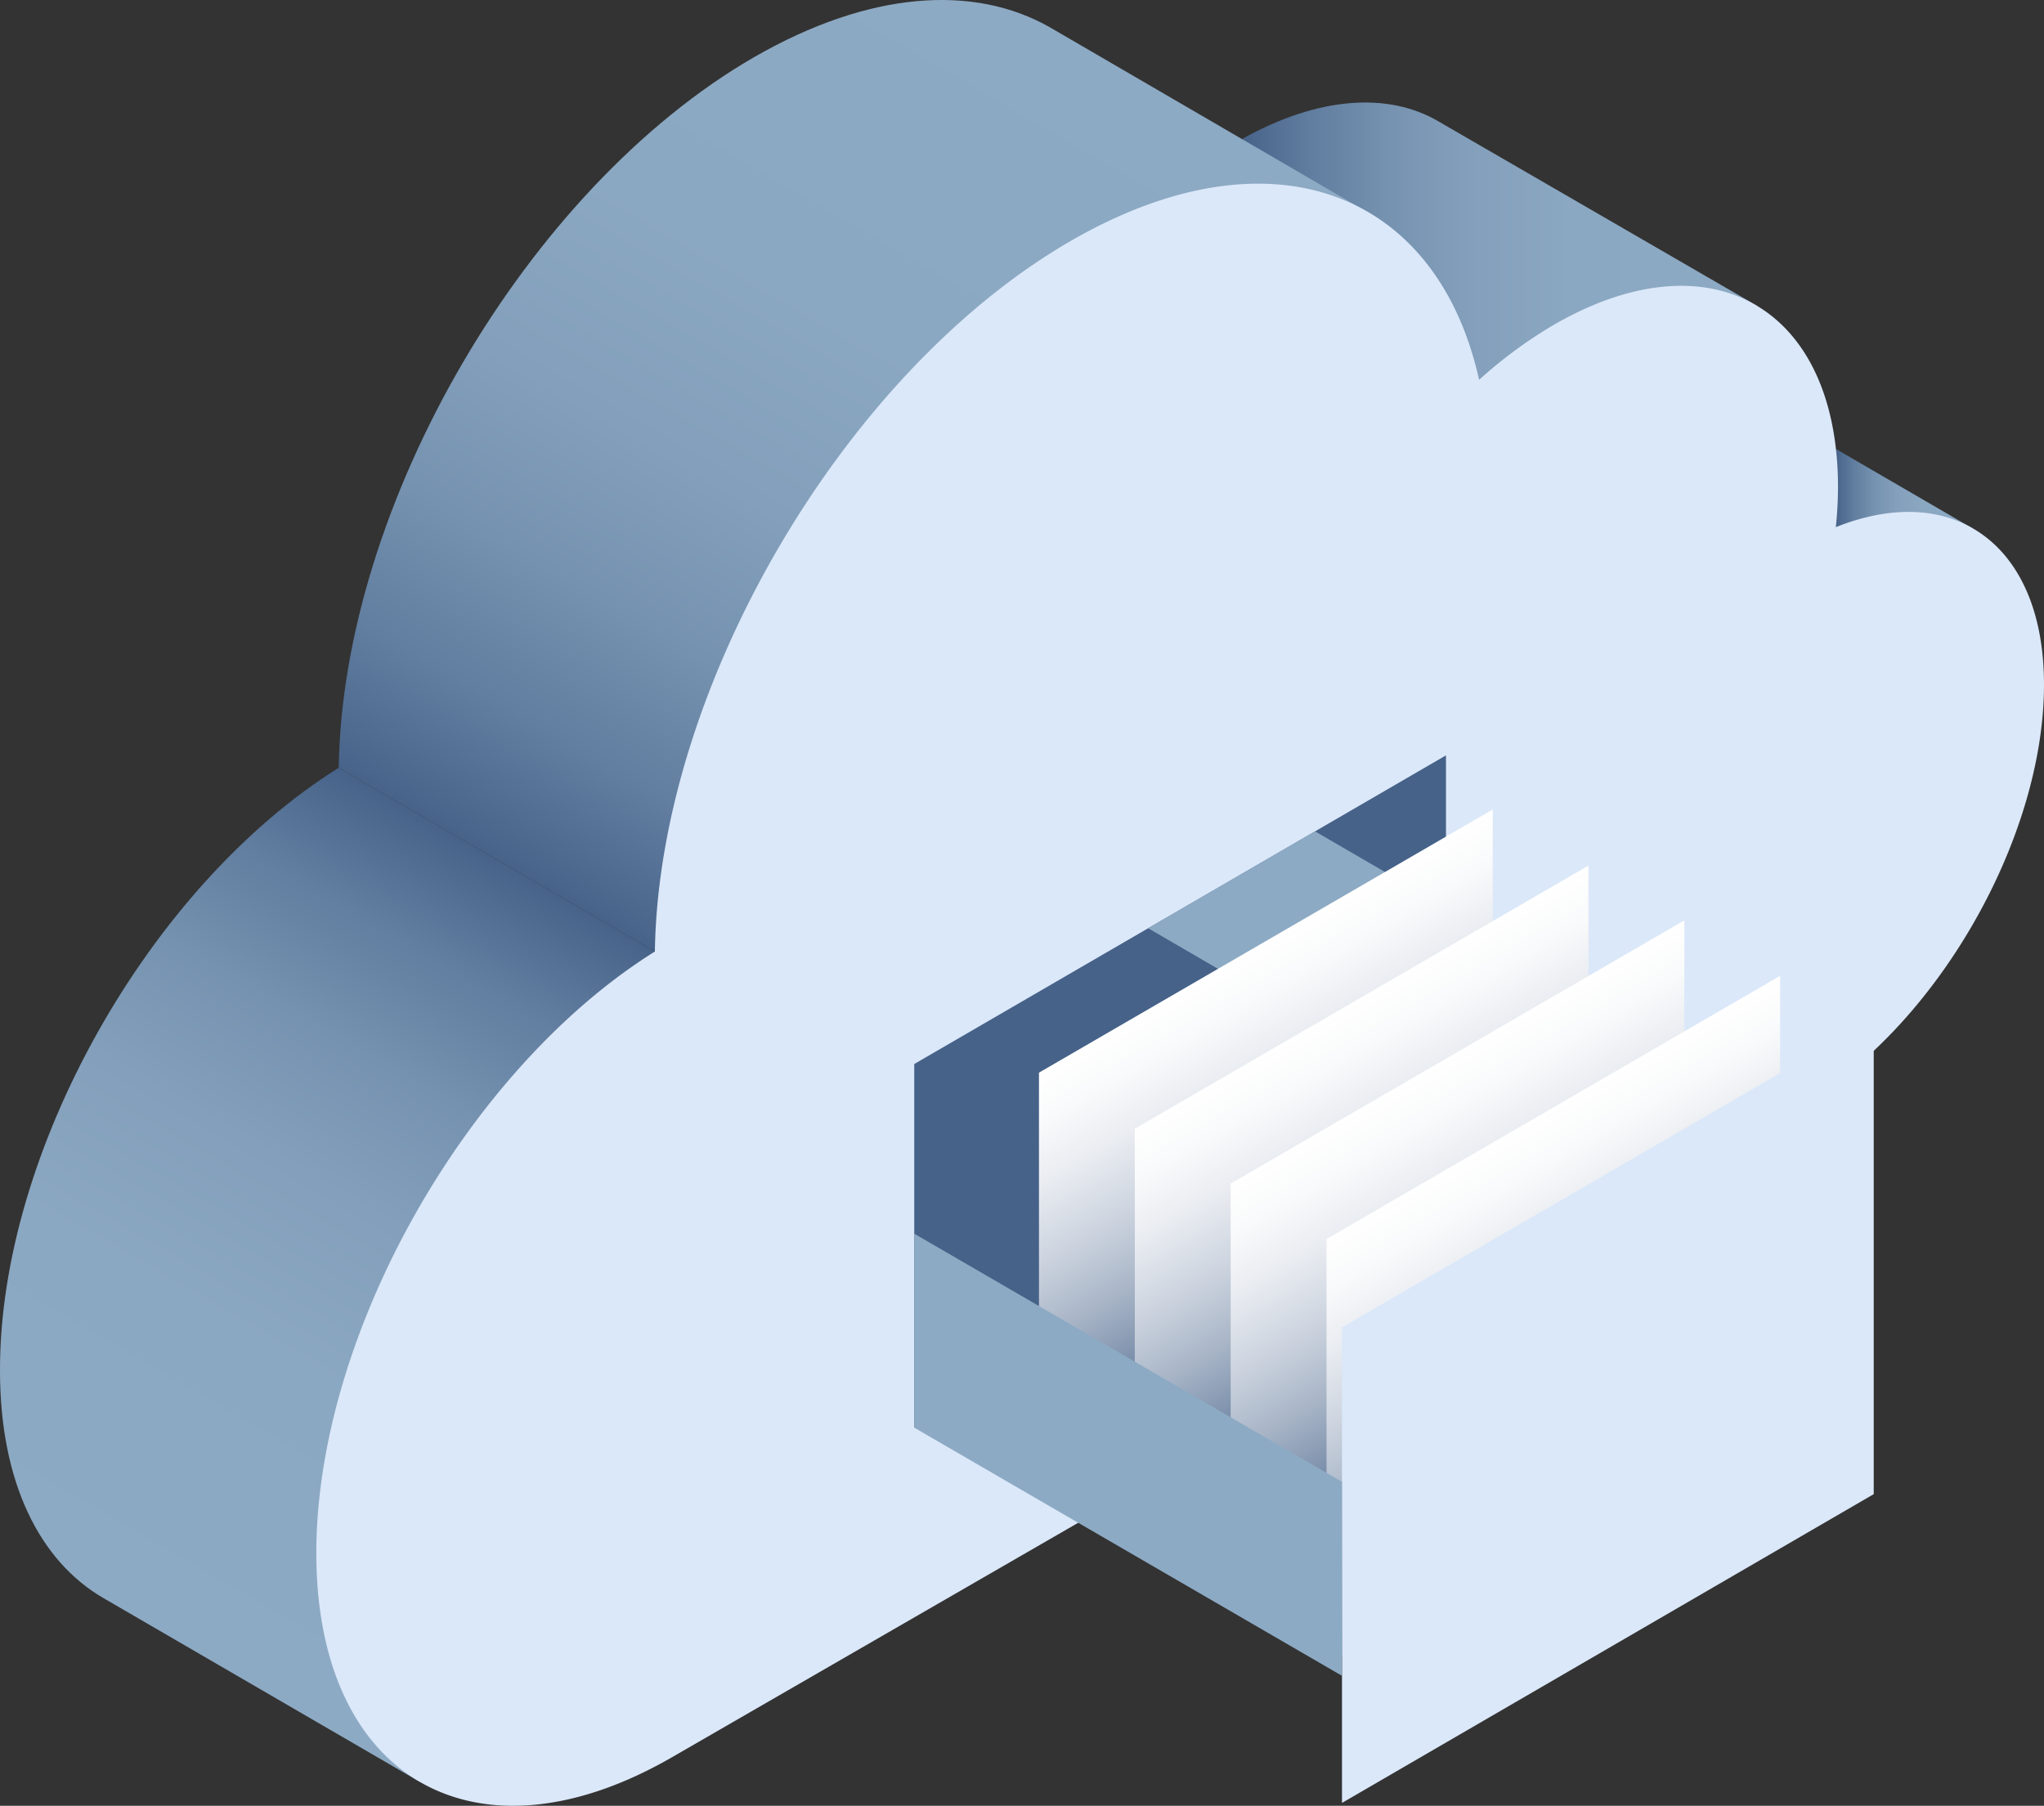 <svg id="Layer_1" data-name="Layer 1" xmlns="http://www.w3.org/2000/svg" xmlns:xlink="http://www.w3.org/1999/xlink" viewBox="0 0 206 182"><rect x="0" y="0" width="206" height="182" fill="#333333" stroke="none"/><defs><linearGradient id="linear-gradient" x1="125.19" y1="25.57" x2="177.08" y2="25.57" gradientUnits="userSpaceOnUse"><stop offset="0" stop-color="#466289"/><stop offset="0.01" stop-color="#49658b"/><stop offset="0.14" stop-color="#627ea0"/><stop offset="0.28" stop-color="#7592b0"/><stop offset="0.44" stop-color="#839fbb"/><stop offset="0.64" stop-color="#8ba8c2"/><stop offset="1" stop-color="#8daac4"/></linearGradient><linearGradient id="linear-gradient-2" x1="184.99" y1="49.26" x2="198.84" y2="49.26" xlink:href="#linear-gradient"/><linearGradient id="linear-gradient-3" x1="55.99" y1="90" x2="13.78" y2="163.12" xlink:href="#linear-gradient"/><linearGradient id="linear-gradient-4" x1="56.62" y1="90.48" x2="106.9" y2="3.39" xlink:href="#linear-gradient"/><linearGradient id="linear-gradient-5" x1="118.25" y1="100.17" x2="136.89" y2="132.47" gradientUnits="userSpaceOnUse"><stop offset="0" stop-color="#fff"/><stop offset="0.12" stop-color="#f9fafb"/><stop offset="0.27" stop-color="#e9ecf1"/><stop offset="0.44" stop-color="#ced5e0"/><stop offset="0.63" stop-color="#a8b5c7"/><stop offset="0.82" stop-color="#788ca9"/><stop offset="1" stop-color="#466289"/></linearGradient><linearGradient id="linear-gradient-6" x1="127.91" y1="105.82" x2="146.55" y2="138.11" xlink:href="#linear-gradient-5"/><linearGradient id="linear-gradient-7" x1="137.57" y1="111.35" x2="156.21" y2="143.64" xlink:href="#linear-gradient-5"/><linearGradient id="linear-gradient-8" x1="147.23" y1="116.93" x2="165.87" y2="149.23" xlink:href="#linear-gradient-5"/></defs><title>datastore_cloud</title><path d="M125.19,14l23.87,26.81,28-10L145,12.25C140,9.29,132.94,9.67,125.19,14Z" fill="url(#linear-gradient)"/><polygon points="185.01 45.24 184.99 53.17 198.84 53.28 185.01 45.24" fill="url(#linear-gradient-2)"/><path d="M0,138.15c0,11.26,4,19.19,10.43,22.92l31.88,18.52C41.92,179.36,62.45,98.13,66,95.9L34.14,77.38C15.09,89.27-.06,116.06,0,138.15Z" fill="url(#linear-gradient-3)"/><path d="M137.67,21.29h0L105.79,2.74C98.16-1.59,87.65-.94,76,5.76,53.09,19,34.51,50.88,34.14,77.38L66,95.9Z" fill="url(#linear-gradient-4)"/><path d="M107.92,24.28c20.07-11.58,36.88-5.12,41.15,14a45.76,45.76,0,0,1,7.56-5.56c15.75-9.09,28.56-1.8,28.61,16.3a40.06,40.06,0,0,1-.22,4.11C196.86,48.4,206,54.86,206,69c0,15.61-10.92,34.6-24.51,42.44L67.74,177.1C48,188.49,31.95,179.35,31.88,156.67,31.82,134.58,47,107.79,66,95.9,66.39,69.4,85,37.53,107.92,24.28Z" fill="#dbe8f9"/><polygon points="145.73 76.13 145.73 112.76 92.14 143.87 92.14 107.24 145.73 76.13" fill="#466289"/><polygon points="132.53 83.79 115.71 93.55 124.03 98.39 141.21 88.83 132.53 83.79" fill="#8daac4"/><polygon points="150.44 81.59 150.44 124.52 104.71 151.05 104.71 108.11 150.44 81.59" fill="url(#linear-gradient-5)"/><polygon points="160.09 87.24 160.09 130.17 114.37 156.7 114.37 113.76 160.09 87.24" fill="url(#linear-gradient-6)"/><polygon points="169.75 92.76 169.75 135.7 124.03 162.22 124.03 119.29 169.75 92.76" fill="url(#linear-gradient-7)"/><polygon points="179.41 98.35 179.41 141.28 133.69 167.81 133.69 124.88 179.41 98.35" fill="url(#linear-gradient-8)"/><polygon points="188.84 102.67 188.84 150.59 135.25 181.71 135.25 133.78 188.84 102.67" fill="#dbe8f9"/><polygon points="92.14 124.34 92.14 143.89 135.25 168.9 135.25 149.35 92.14 124.34" fill="#8daac4"/></svg>